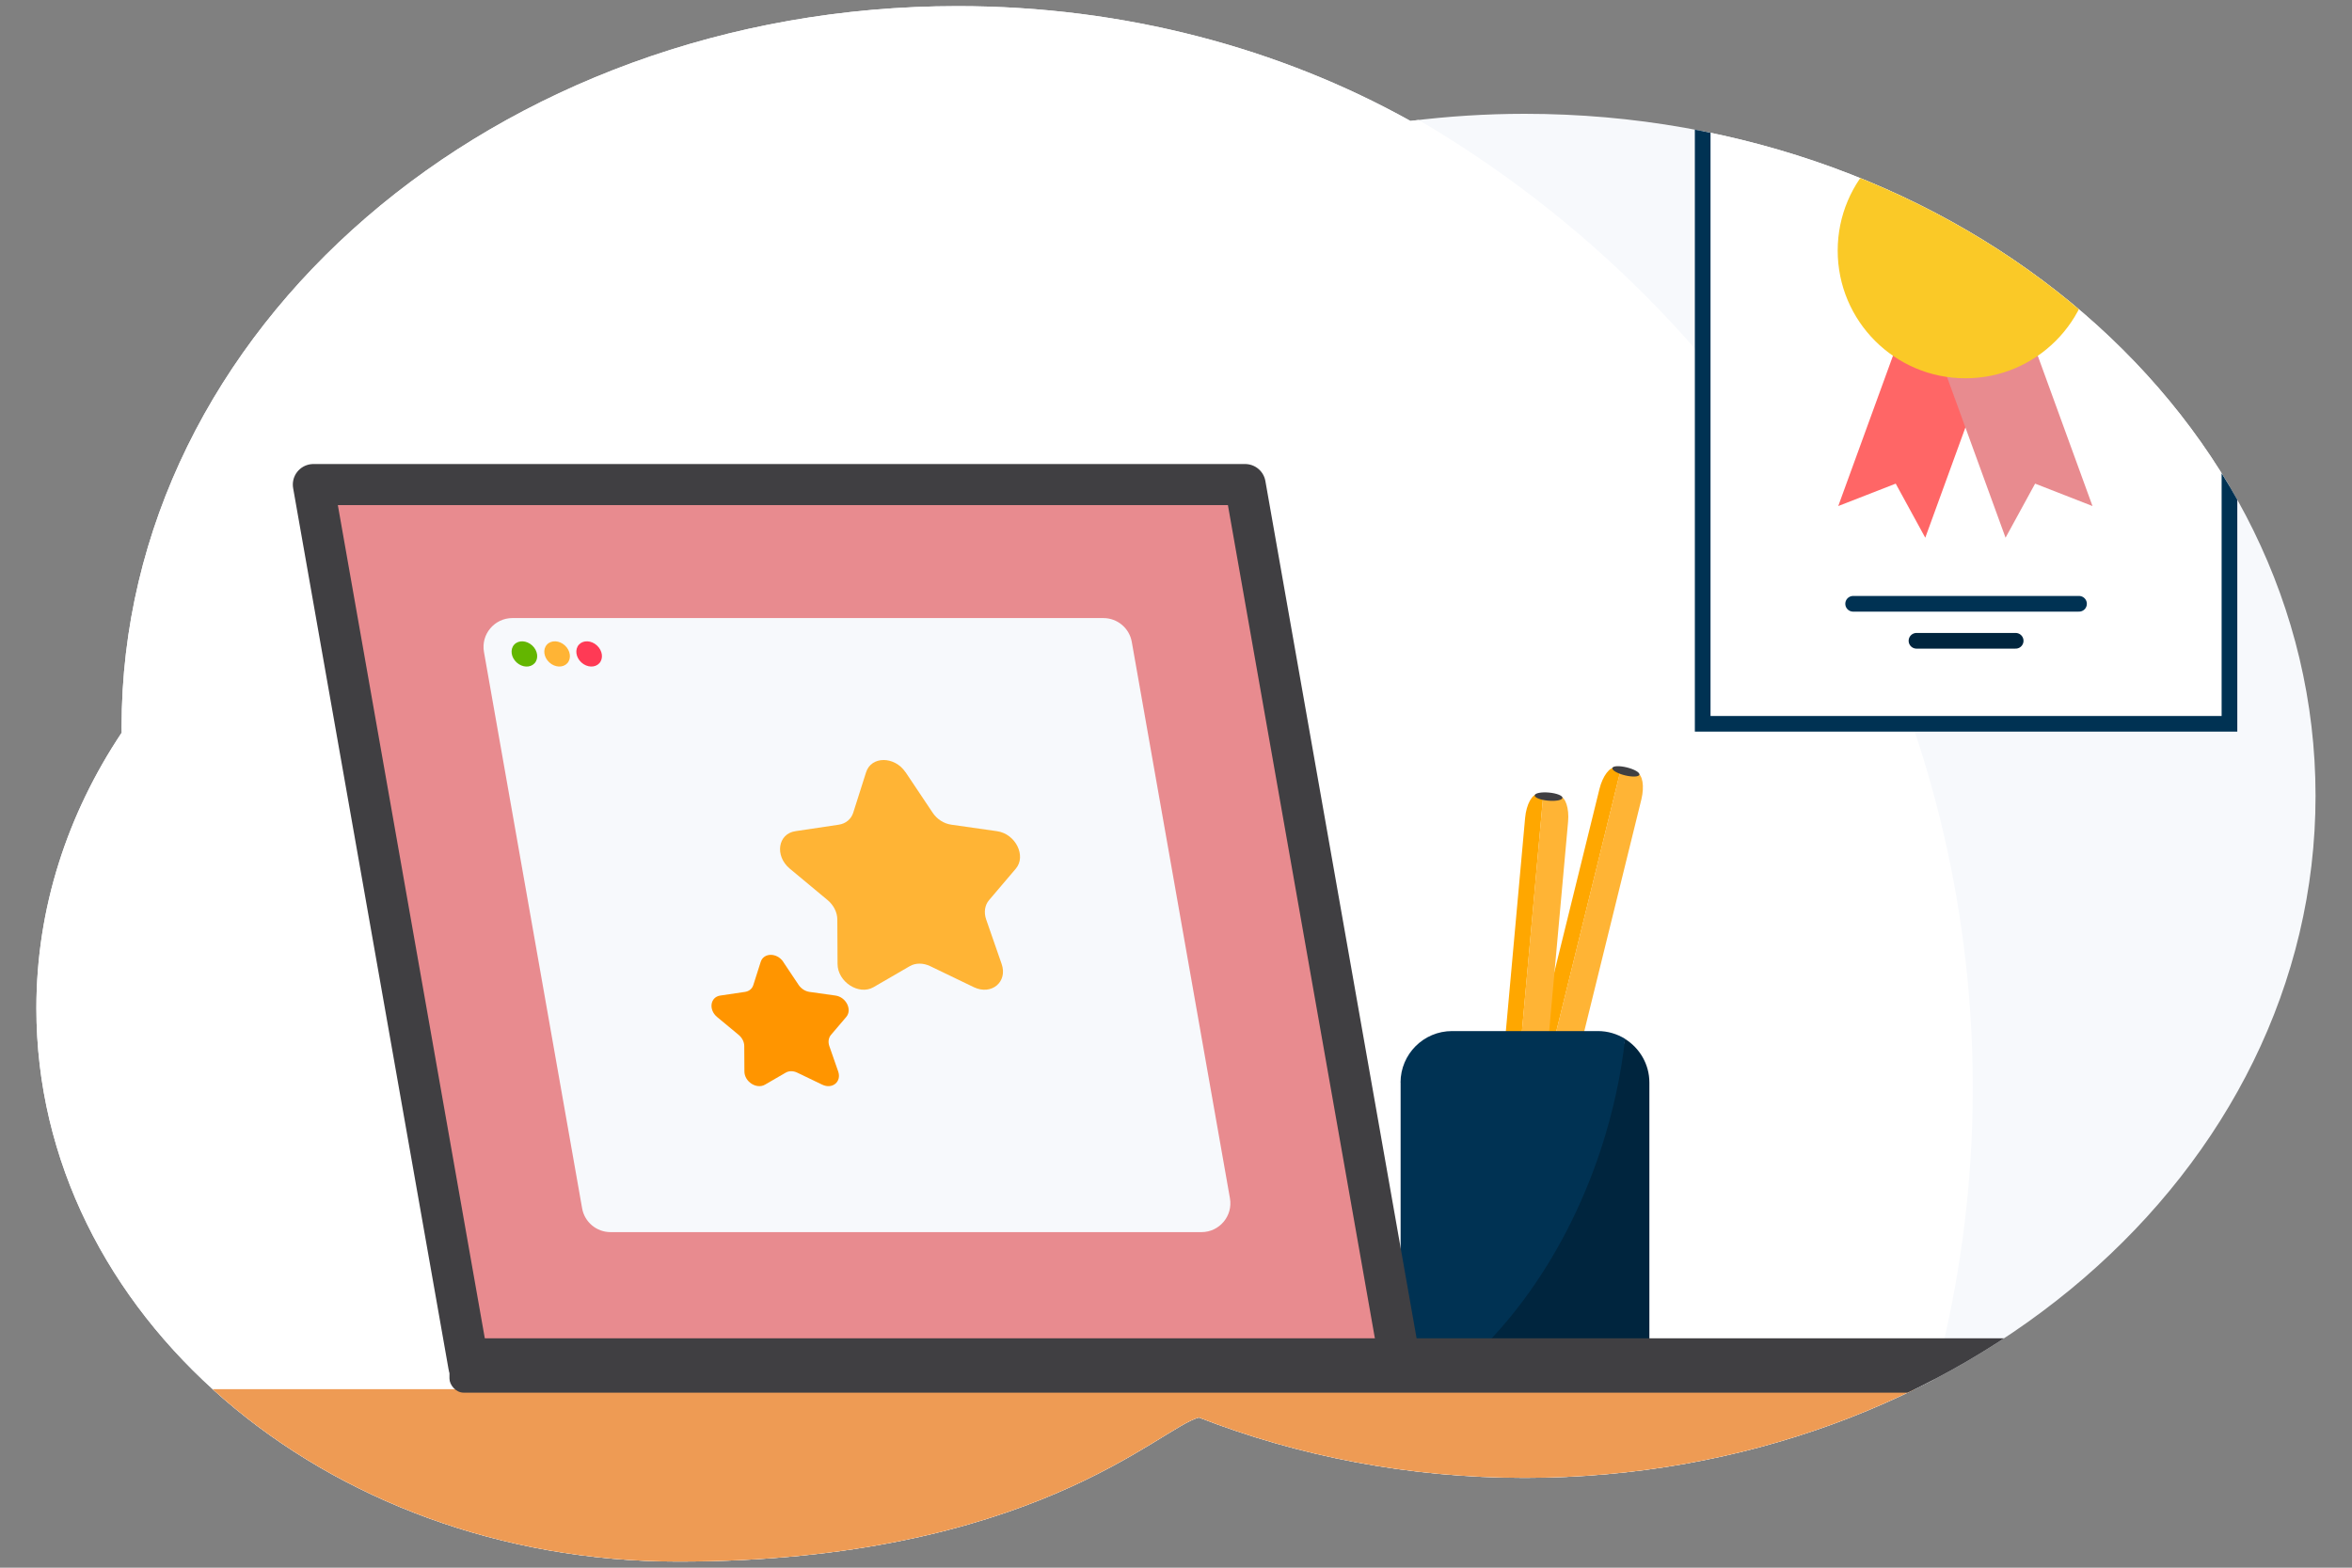 <?xml version="1.0" encoding="UTF-8"?><svg id="Layer_1" xmlns="http://www.w3.org/2000/svg" xmlns:xlink="http://www.w3.org/1999/xlink" viewBox="0 0 300 200"><rect x="0" y="0" width="300" height="200" fill="#808080" stroke="none"/><defs><style>.cls-1,.cls-2,.cls-3{fill:none;}.cls-4{clip-path:url(#clippath);}.cls-5{fill:#f7f9fc;}.cls-6{fill:#fac927;}.cls-7{fill:#003253;}.cls-8{fill:#00253e;}.cls-9,.cls-10{fill:#e88b8f;}.cls-11{fill:#ff3a55;}.cls-12,.cls-13{fill:#fff;}.cls-14{fill:#ee9b54;}.cls-15{fill:#ffa700;}.cls-16{fill:#ffb435;}.cls-17{fill:#ff9500;}.cls-18{fill:#f66;}.cls-19{fill:#403f42;}.cls-20{fill:#63b600;}.cls-13,.cls-2{stroke:#003253;}.cls-13,.cls-2,.cls-3{stroke-miterlimit:10;stroke-width:2px;}.cls-2,.cls-3{stroke-linecap:round;}.cls-3{stroke:#00253e;}.cls-10{stroke:#403f42;stroke-linejoin:round;stroke-width:5.24px;}</style><clipPath id="clippath"><path class="cls-1" d="m15.52,93.49c0-.24-.01-.49-.01-.73,0-50.8,47.74-91.98,106.63-91.98,21.29,0,41.12,5.38,57.76,14.65,4.76-.59,9.63-.91,14.58-.91,55.71,0,100.87,38.96,100.87,87.01s-45.16,87.01-100.87,87.01c-14.82,0-28.88-2.76-41.56-7.7-4.98,1.29-21.41,18.38-66.44,18.38-45.2,0-81.84-31.61-81.84-70.59,0-12.8,3.97-24.79,10.87-35.14Z"/></clipPath></defs><path class="cls-1" d="m284.48,93.49c0-.24.01-.49.01-.73C284.49,41.96,236.75.78,177.86.78c-21.29,0-41.12,5.38-57.76,14.65-4.76-.59-9.63-.91-14.58-.91C49.81,14.52,4.65,53.48,4.65,101.53s45.16,87.01,100.87,87.01c14.82,0,28.88-2.76,41.56-7.7,4.98,1.29,21.41,18.38,66.44,18.38s81.84-31.61,81.84-70.59c0-12.8-3.97-24.79-10.87-35.14Z"/><g class="cls-4"><rect class="cls-5" x=".2" y="-.13" width="300" height="200" transform="translate(300.4 199.75) rotate(-180)"/><circle class="cls-12" cx="108.42" cy="138.79" r="143.21"/><path class="cls-15" d="m206.09,97.93l.66.16-14.23,57.81-.66-.16c-.73-.18-.99-1.71-.58-3.39l12.73-51.69c.41-1.68,1.35-2.91,2.09-2.73Z"/><path class="cls-16" d="m208.78,98.59c.73.18.99,1.71.58,3.39l-12.73,51.69c-.41,1.68-1.35,2.91-2.09,2.73l-2.03-.5,14.23-57.81,2.03.5Z"/><ellipse class="cls-19" cx="207.39" cy="98.42" rx=".52" ry="1.78" transform="translate(62.24 276.26) rotate(-76.17)"/><path class="cls-15" d="m196.17,101.33l.68.06-5.35,59.29-.68-.06c-.75-.07-1.24-1.54-1.08-3.26l4.79-53.02c.16-1.73.9-3.08,1.65-3.02Z"/><path class="cls-16" d="m198.93,101.58c.75.07,1.24,1.54,1.08,3.26l-4.79,53.02c-.16,1.73-.9,3.08-1.65,3.02l-2.08-.19,5.35-59.29,2.08.19Z"/><ellipse class="cls-19" cx="197.52" cy="101.62" rx=".52" ry="1.78" transform="translate(78.55 289.21) rotate(-84.84)"/><path class="cls-8" d="m192.8,147.97c1.55-4.73,13.96-10.84,14.47-15.43,1.86,1.16,3.11,3.22,3.11,5.57v35.99c0,3.63-2.94,6.57-6.57,6.57h-18.61c-1.8,0-3.44-.73-4.62-1.9,9.96-6.11,7.43-16.21,12.22-30.8Z"/><path class="cls-7" d="m178.64,138.11c0-3.63,2.94-6.57,6.57-6.57h18.61c1.27,0,2.45.37,3.46.99-.51,4.59-1.52,9.31-3.07,14.04-4.79,14.59-13.66,26.08-23.62,32.19-1.2-1.19-1.94-2.84-1.94-4.66v-35.99Z"/><rect class="cls-14" x="2.2" y="177.21" width="300.42" height="22.66" transform="translate(304.83 377.09) rotate(-180)"/><polygon class="cls-10" points="59.79 174.21 178.64 174.21 158.82 61.82 39.97 61.82 59.79 174.21"/><path class="cls-5" d="m77.88,157.19h75.37c2.29,0,4.03-2.07,3.63-4.32l-12.52-70.98c-.31-1.76-1.84-3.04-3.63-3.04h-75.37c-2.29,0-4.03,2.07-3.63,4.32l12.52,70.98c.31,1.76,1.84,3.04,3.63,3.04Z"/><rect class="cls-19" x="57.32" y="170.75" width="212.01" height="6.93" rx="1.8" ry="1.8" transform="translate(326.66 348.42) rotate(-180)"/><ellipse class="cls-11" cx="75.14" cy="83.43" rx="1.47" ry="1.76" transform="translate(-37.13 82.5) rotate(-47.52)"/><ellipse class="cls-16" cx="71.06" cy="83.43" rx="1.47" ry="1.76" transform="translate(-38.46 79.49) rotate(-47.52)"/><ellipse class="cls-20" cx="66.88" cy="83.43" rx="1.47" ry="1.76" transform="translate(-39.81 76.41) rotate(-47.52)"/><ellipse class="cls-1" cx="163.7" cy="107.5" rx="138.5" ry="100"/><rect class="cls-13" x="217.18" y="12.15" width="67.19" height="80.19" transform="translate(501.55 104.49) rotate(-180)"/><line class="cls-2" x1="265.18" y1="77.03" x2="236.37" y2="77.03"/><line class="cls-3" x1="257.1" y1="81.75" x2="244.45" y2="81.75"/><polygon class="cls-18" points="245.57 68.6 241.8 61.7 234.47 64.56 244 38.38 255.1 42.42 245.57 68.6"/><polygon class="cls-9" points="266.9 64.56 259.58 61.7 255.81 68.6 246.28 42.42 257.37 38.38 266.9 64.56"/><circle class="cls-6" cx="250.69" cy="31.97" r="16.29"/></g><path class="cls-16" d="m115.51,98.52l3.45,5.16c.55.83,1.44,1.4,2.38,1.53l5.83.83c2.36.33,3.77,3.16,2.4,4.78l-3.41,4.01c-.55.64-.69,1.57-.37,2.48l1.97,5.67c.8,2.29-1.3,4.04-3.55,2.96l-5.56-2.68c-.89-.43-1.87-.43-2.61,0l-4.62,2.68c-1.87,1.08-4.58-.67-4.59-2.96l-.03-5.67c0-.91-.47-1.84-1.24-2.48l-4.82-4.01c-1.95-1.62-1.53-4.45.71-4.78l5.54-.83c.89-.13,1.58-.71,1.84-1.53l1.64-5.16c.66-2.08,3.63-2.08,5.03,0Z"/><path class="cls-17" d="m99.9,122.71l1.97,2.95c.32.47.83.8,1.36.88l3.34.47c1.35.19,2.16,1.81,1.37,2.73l-1.95,2.29c-.31.37-.39.9-.21,1.42l1.13,3.24c.46,1.31-.74,2.31-2.03,1.69l-3.18-1.53c-.51-.25-1.07-.25-1.49,0l-2.64,1.53c-1.07.62-2.62-.38-2.62-1.69l-.02-3.24c0-.52-.27-1.05-.71-1.42l-2.76-2.29c-1.11-.93-.87-2.54.41-2.73l3.17-.47c.51-.08.9-.4,1.05-.88l.94-2.95c.38-1.19,2.08-1.19,2.88,0Z"/></svg>